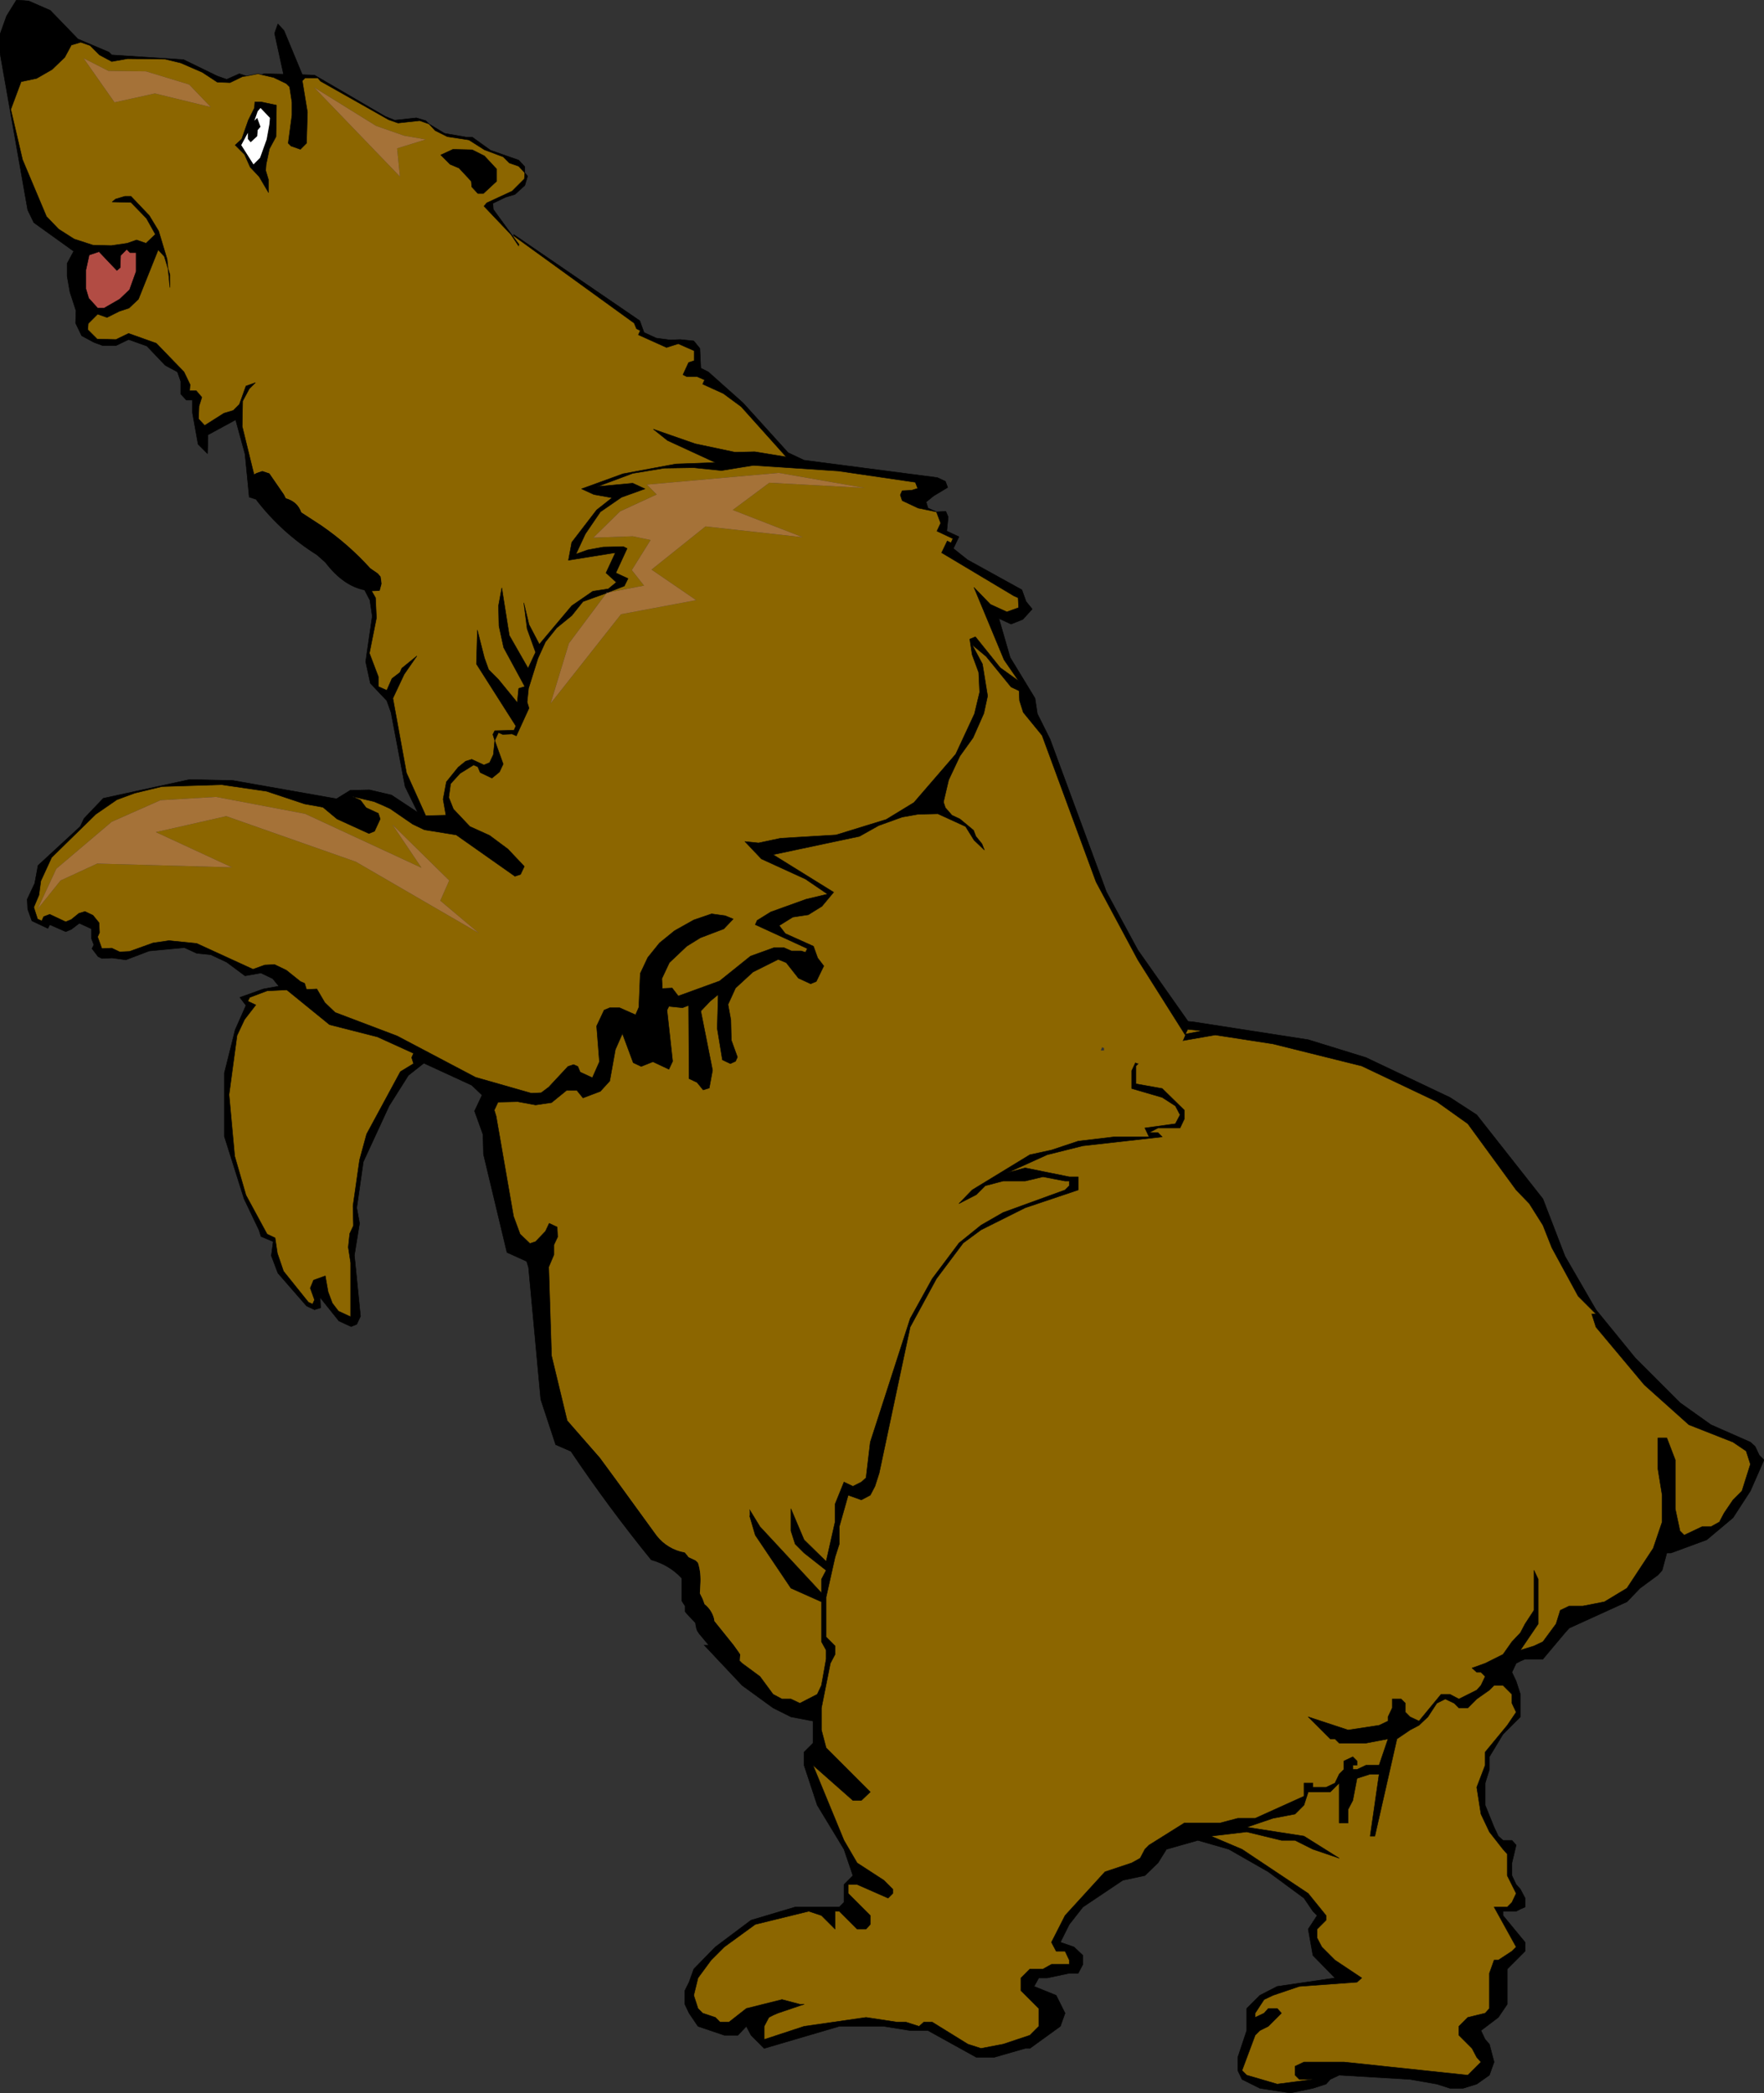 <?xml version="1.0" encoding="UTF-8" standalone="no"?>
<svg xmlns:xlink="http://www.w3.org/1999/xlink" height="222.85px" width="187.9px" xmlns="http://www.w3.org/2000/svg">
  <rect width="100%" height="100%" fill="#333333" stroke="none"/>
  <g transform="matrix(1.0, 0.0, 0.0, 1.0, 74.35, 138.2)">
    <path d="M-19.65 -113.25 L-6.2 -104.05 -5.75 -102.8 -4.45 -102.2 -2.95 -102.0 -1.9 -102.05 -0.45 -101.9 0.2 -101.1 0.3 -99.0 1.1 -98.6 4.8 -95.3 9.6 -90.0 11.3 -89.2 25.5 -87.35 26.35 -86.95 26.6 -86.3 25.1 -85.4 24.3 -84.75 24.5 -84.1 25.4 -83.7 23.45 -84.1 21.75 -84.9 21.55 -85.5 21.75 -85.95 22.75 -86.0 23.4 -86.2 23.15 -86.85 14.95 -88.05 5.9 -88.65 2.5 -88.1 -0.45 -88.4 -3.6 -88.35 -6.95 -87.8 -10.7 -86.4 -6.95 -86.75 -5.65 -86.15 -8.15 -85.25 -10.4 -83.7 -12.0 -81.35 -13.0 -79.2 -11.75 -79.65 -10.1 -79.95 -7.95 -80.0 -7.55 -79.8 -8.75 -77.2 -7.45 -76.6 -7.85 -75.8 -9.65 -75.1 -9.75 -75.1 -9.75 -75.05 -12.25 -74.15 -13.45 -72.65 -15.05 -71.35 -16.25 -69.85 -17.05 -68.1 -18.05 -64.9 -18.2 -63.45 -18.0 -62.8 -19.35 -59.85 -19.8 -60.05 -20.8 -60.0 -21.25 -60.2 -21.65 -59.35 -21.85 -60.0 -21.65 -60.4 -19.6 -60.45 -19.4 -60.9 -23.6 -67.5 -23.5 -71.1 -22.75 -68.15 -22.3 -66.9 -21.25 -65.85 -19.25 -63.4 -19.1 -64.9 -18.45 -65.1 -20.7 -69.25 -21.2 -71.55 -21.25 -73.7 -20.9 -75.6 -20.1 -70.55 -18.1 -67.05 -17.3 -68.75 -18.2 -71.25 -18.55 -74.0 -18.0 -71.7 -16.9 -69.6 -13.45 -73.7 -11.2 -75.25 -9.55 -75.5 -8.7 -76.2 -9.8 -77.2 -8.8 -79.35 -13.8 -78.55 -13.45 -80.45 -10.8 -83.9 -9.15 -85.2 -11.1 -85.55 -12.4 -86.15 -8.0 -87.75 -2.35 -88.8 1.85 -88.95 -3.25 -91.3 -4.75 -92.5 -0.3 -90.95 3.95 -90.05 6.05 -90.1 9.4 -89.55 4.6 -94.9 2.7 -96.3 0.5 -97.3 0.7 -97.75 -0.1 -98.1 -1.2 -98.1 -1.6 -98.3 -1.0 -99.6 -0.4 -99.8 -0.4 -100.85 -2.1 -101.6 -3.35 -101.2 -6.35 -102.55 -6.15 -103.0 -6.55 -103.2 -6.8 -103.8 -19.65 -113.1 -19.65 -113.25 M25.4 -83.7 L26.4 -83.75 26.65 -83.15 26.5 -81.65 27.8 -81.05 27.2 -79.8 28.7 -78.6 34.5 -75.4 34.95 -74.15 35.6 -73.35 34.6 -72.25 33.35 -71.75 32.05 -72.35 33.25 -68.2 35.9 -63.85 36.15 -62.2 37.5 -59.5 43.5 -43.25 46.85 -37.05 52.2 -29.45 52.75 -29.4 65.0 -27.5 71.15 -25.6 80.1 -21.35 82.95 -19.5 90.0 -10.55 92.35 -4.45 95.65 1.25 99.85 6.4 104.6 11.15 107.9 13.5 112.1 15.35 112.6 15.8 113.05 16.75 113.55 17.25 112.1 20.55 110.25 23.4 107.45 25.75 103.65 27.15 103.2 27.15 102.7 29.0 102.25 29.5 100.35 30.9 98.95 32.35 92.8 35.15 92.35 35.65 90.0 38.45 88.1 38.45 Q87.6 38.65 87.15 38.9 L86.7 39.85 87.15 40.8 87.6 42.2 87.6 44.6 85.75 46.45 84.3 48.85 84.3 50.2 83.85 51.65 83.85 54.0 84.8 56.35 85.25 57.3 85.75 57.75 86.7 57.75 87.15 58.25 86.7 60.15 86.7 61.5 87.15 62.45 87.6 62.95 88.1 63.9 88.1 64.85 Q87.6 65.05 87.15 65.3 L85.75 65.3 85.75 65.75 88.1 68.6 88.1 69.55 86.2 71.45 86.2 75.2 85.25 76.6 83.4 78.0 83.85 78.95 84.3 79.45 84.8 81.35 84.3 82.75 82.95 83.7 81.5 84.15 80.1 84.15 78.7 83.7 75.85 83.2 68.3 82.75 67.35 83.2 66.9 83.7 65.5 84.15 63.1 84.65 59.85 84.15 57.95 83.2 57.5 82.25 57.5 80.85 58.45 78.0 58.45 75.65 59.85 74.25 61.7 73.3 67.85 72.4 65.5 70.0 65.0 67.2 65.95 65.75 65.5 65.3 64.55 63.9 60.75 61.1 56.55 58.7 53.25 57.75 49.9 58.7 49.0 60.15 47.6 61.5 45.25 62.0 41.0 64.85 39.55 66.7 38.6 68.6 40.05 69.1 41.0 70.0 41.0 70.95 40.5 71.9 39.55 71.9 37.2 72.4 36.3 72.4 35.8 73.3 38.15 74.25 39.1 76.15 38.6 77.55 35.35 79.9 34.85 79.9 31.55 80.85 29.65 80.85 24.5 78.0 22.6 78.0 19.8 77.55 15.05 77.55 7.05 79.9 5.65 78.5 5.15 77.55 4.25 78.5 2.8 78.5 0.0 77.55 -0.95 76.15 -1.4 75.2 -1.4 73.75 -0.95 72.85 -0.45 71.45 1.85 69.1 5.65 66.25 10.35 64.85 15.05 64.85 15.55 64.35 15.55 62.45 16.5 61.5 15.55 58.7 12.7 54.0 11.3 49.75 11.3 48.35 12.25 47.4 12.25 45.05 9.9 44.6 8.0 43.65 4.7 41.25 0.65 36.95 1.1 36.95 0.1 35.75 -0.1 35.45 -0.2 35.15 -0.3 34.6 -1.15 33.7 -1.4 33.4 -1.4 33.1 -1.4 32.8 -1.6 32.5 -1.75 32.25 -1.75 30.75 -1.75 29.85 Q-3.05 28.45 -5.0 27.9 -9.55 22.3 -13.55 16.35 L-15.15 15.65 -16.75 10.8 -18.05 -3.25 -18.25 -3.9 -20.35 -4.85 -22.85 -15.3 -22.9 -17.4 -23.8 -19.9 -23.0 -21.6 -24.1 -22.65 -29.2 -25.0 -30.85 -23.7 -32.9 -20.45 -35.65 -14.5 -36.35 -9.6 -36.05 -7.95 -36.6 -4.55 -35.95 1.95 -36.35 2.8 -36.95 3.05 -38.25 2.45 -40.25 -0.05 -40.2 1.05 -40.85 1.25 -41.7 0.85 -44.75 -2.65 -45.45 -4.5 -45.25 -6.0 -46.55 -6.55 -46.75 -7.2 -48.35 -10.55 -50.45 -17.2 -50.45 -23.95 -49.3 -28.55 -48.15 -31.15 -48.8 -32.0 -46.3 -32.9 -44.65 -33.2 -45.3 -34.0 -46.55 -34.6 -48.25 -34.3 -50.2 -35.75 -51.9 -36.55 -53.4 -36.7 -54.7 -37.3 -58.45 -36.95 -60.95 -36.0 -62.4 -36.2 -63.5 -36.15 -63.9 -36.35 -64.55 -37.2 -64.35 -37.6 -64.6 -38.25 -64.6 -39.3 -65.9 -39.9 -66.75 -39.25 -67.35 -39.0 -69.05 -39.75 -69.25 -39.35 -70.95 -40.15 -71.4 -41.4 -71.45 -42.45 -70.65 -44.15 -70.3 -46.05 -65.8 -50.2 -65.4 -51.05 -63.35 -53.2 -54.15 -55.2 -49.55 -55.1 -38.5 -53.15 -37.05 -54.05 -35.0 -54.1 -32.65 -53.55 -29.85 -51.7 -31.2 -54.45 -32.7 -62.35 -33.15 -63.6 -34.9 -65.45 -35.4 -67.75 -34.7 -72.6 -34.95 -74.3 -35.5 -75.35 Q-37.8 -75.8 -39.7 -78.3 L-40.6 -79.1 Q-44.35 -81.45 -47.05 -84.95 L-47.05 -85.0 -47.8 -85.25 -48.25 -89.85 -49.25 -93.5 -52.2 -91.9 -52.25 -89.9 -53.25 -90.9 -53.85 -94.25 -53.85 -95.6 -54.5 -95.6 -55.1 -96.25 -55.1 -97.6 -55.45 -98.6 -56.75 -99.3 -58.7 -101.35 -60.65 -102.05 -62.0 -101.4 -63.4 -101.4 -64.35 -101.75 -65.65 -102.45 -66.3 -103.8 -66.25 -105.1 -66.9 -107.1 -67.2 -108.8 -67.2 -110.15 -66.5 -111.45 -70.75 -114.5 -71.4 -115.85 -74.35 -132.55 -74.35 -134.55 -73.65 -136.5 -72.6 -138.2 -71.3 -138.1 -69.0 -137.1 -66.05 -134.05 -62.75 -132.65 -62.45 -132.35 -54.8 -131.85 -51.2 -130.1 -50.2 -129.75 -48.85 -130.35 -48.1 -130.1 -48.5 -130.05 -49.85 -129.4 -51.2 -129.45 -52.8 -130.5 -55.1 -131.5 -56.75 -131.9 -60.75 -131.95 -62.45 -131.65 -63.75 -132.35 -64.75 -133.35 -65.75 -133.7 -66.75 -133.4 -67.45 -132.1 -68.8 -130.8 -70.45 -129.85 -72.1 -129.5 -73.2 -126.55 -71.95 -121.2 -69.4 -115.15 -68.1 -113.8 -66.45 -112.75 -64.45 -112.1 -62.5 -112.05 -60.8 -112.3 -59.8 -112.65 -58.8 -112.3 -57.8 -113.25 -58.75 -114.95 -60.4 -116.65 -62.4 -116.7 -62.05 -117.0 -61.05 -117.3 -60.4 -117.3 -58.45 -115.25 -57.45 -113.6 -56.55 -110.6 -56.45 -109.6 -56.85 -110.9 -57.5 -111.6 -59.6 -106.35 -60.6 -105.4 -61.65 -105.05 -62.95 -104.4 -63.95 -104.75 -64.95 -103.75 -65.0 -103.1 -64.0 -102.1 -62.0 -102.05 -60.65 -102.7 -57.7 -101.65 -54.75 -98.6 -54.1 -97.25 -54.15 -96.6 -53.45 -96.6 -52.85 -95.9 -53.15 -94.95 -53.2 -93.6 -52.55 -92.9 -50.5 -94.2 -49.5 -94.5 -48.85 -95.15 -48.15 -97.1 -47.15 -97.45 -47.8 -96.8 -48.5 -95.5 -48.55 -92.8 -47.3 -87.7 -47.0 -87.85 -46.4 -88.05 -45.65 -87.8 -44.1 -85.55 -43.9 -85.15 Q-42.65 -84.8 -42.25 -83.65 L-40.1 -82.25 Q-37.2 -80.25 -34.9 -77.7 L-34.1 -77.15 -33.8 -76.8 -33.7 -76.05 -33.9 -75.3 -34.75 -75.25 -34.35 -74.55 -34.25 -72.4 -35.0 -68.65 -34.05 -66.15 -34.05 -65.1 -33.15 -64.7 -32.6 -65.95 -31.75 -66.6 -31.55 -67.05 -29.95 -68.35 -31.3 -66.4 -32.5 -63.85 -31.05 -55.9 -29.0 -51.35 -26.85 -51.4 -27.15 -53.1 -26.8 -54.95 -25.55 -56.5 -24.75 -57.15 -24.1 -57.35 -22.8 -56.75 -22.2 -57.0 -21.8 -57.85 -21.65 -59.35 -20.75 -56.85 -21.15 -56.0 -21.95 -55.35 -23.2 -55.95 -23.45 -56.55 -23.9 -56.75 -25.35 -55.85 -26.35 -54.75 -26.55 -53.3 -26.05 -52.05 -24.3 -50.2 -22.2 -49.25 -20.25 -47.8 -18.5 -45.95 -18.9 -45.1 -19.5 -44.9 -25.75 -49.3 -29.15 -49.85 -30.4 -50.45 -32.8 -52.1 Q-33.65 -52.5 -34.5 -52.85 L-36.85 -53.4 -35.95 -53.0 -35.35 -52.2 -34.05 -51.6 -33.85 -51.0 -34.45 -49.7 -35.05 -49.45 -38.45 -51.0 -39.95 -52.25 -41.9 -52.6 -45.95 -53.95 -50.75 -54.65 -57.1 -54.45 -60.0 -53.75 -61.9 -53.05 -64.15 -51.5 -68.85 -46.9 -70.0 -44.4 -70.2 -42.9 -70.75 -41.6 -70.35 -40.35 -69.9 -40.15 -69.7 -40.6 -69.05 -40.85 -67.35 -40.05 -66.75 -40.3 -65.95 -40.95 -65.3 -41.15 -64.45 -40.75 -63.8 -39.95 -63.75 -38.9 -63.95 -38.45 -63.5 -37.2 -62.45 -37.25 -61.6 -36.85 -60.55 -36.9 -58.05 -37.8 -56.35 -38.05 -53.4 -37.75 -47.4 -35.0 -46.15 -35.45 -45.1 -35.5 -43.85 -34.9 -42.35 -33.7 -41.9 -33.5 -41.7 -32.85 -40.6 -32.9 -39.75 -31.45 -38.65 -30.4 -32.05 -27.9 -23.7 -23.5 -17.75 -21.8 -16.7 -21.85 -15.9 -22.45 -13.85 -24.65 -13.25 -24.85 -12.8 -24.65 -12.55 -24.05 -11.25 -23.45 -10.5 -25.15 -10.8 -28.95 -10.0 -30.65 -9.4 -30.9 -8.35 -30.9 -6.65 -30.15 -6.3 -30.95 -6.15 -34.55 -5.35 -36.25 -4.1 -37.8 -2.5 -39.1 -0.45 -40.25 1.45 -40.9 2.9 -40.7 3.75 -40.35 2.75 -39.3 0.25 -38.35 -1.2 -37.45 -3.05 -35.7 -3.85 -34.0 -3.8 -32.95 -2.75 -33.0 -2.1 -32.15 2.3 -33.75 5.6 -36.4 8.1 -37.3 9.15 -37.3 9.95 -36.95 11.0 -36.95 11.45 -36.8 11.65 -37.2 6.1 -39.75 6.3 -40.2 7.75 -41.1 11.5 -42.45 13.8 -43.0 11.45 -44.6 6.75 -46.75 5.0 -48.6 6.45 -48.45 8.8 -48.95 14.7 -49.3 20.05 -50.95 23.0 -52.75 27.45 -57.9 29.45 -62.2 30.0 -64.5 29.9 -66.6 29.2 -68.5 28.95 -70.15 29.55 -70.4 32.2 -67.1 34.15 -65.7 32.6 -67.95 29.4 -75.65 31.15 -73.85 32.9 -73.05 34.15 -73.5 34.1 -74.55 33.65 -74.75 25.95 -79.35 26.55 -80.6 26.95 -80.4 27.15 -80.85 25.45 -81.65 25.85 -82.5 25.4 -83.7 M-46.5 -130.25 L-46.2 -130.35 -44.15 -130.3 -45.1 -134.65 -44.75 -135.65 -44.1 -134.95 -42.15 -130.25 -40.85 -130.2 -33.3 -125.8 -32.3 -125.4 -30.0 -125.65 -29.0 -125.35 -28.65 -125.0 -27.0 -124.0 -24.7 -123.6 -24.05 -123.6 -22.1 -122.2 -19.1 -121.15 -18.45 -120.45 -18.45 -119.8 -18.15 -119.45 -18.45 -118.45 -19.5 -117.5 -20.5 -117.2 -21.85 -116.55 -21.8 -115.9 -19.65 -112.95 -19.05 -112.15 -19.1 -112.0 -19.9 -113.2 -22.8 -116.25 -22.5 -116.6 -19.8 -117.85 -18.5 -119.15 -18.45 -119.8 -19.1 -120.5 -20.1 -120.85 -20.75 -121.5 -22.75 -122.25 -24.4 -123.3 -26.7 -123.65 -28.0 -124.3 -28.65 -125.0 -29.65 -125.35 -31.95 -125.1 -32.95 -125.45 -40.2 -129.55 -40.5 -129.9 -41.85 -129.9 -42.15 -129.6 -41.6 -126.25 -41.7 -122.95 -42.35 -122.3 -43.35 -122.65 -43.65 -122.95 -43.25 -125.95 -43.25 -127.3 -43.5 -128.95 -43.85 -129.3 -45.2 -129.95 -46.5 -130.25 M51.9 -28.0 L46.85 -36.0 42.4 -44.3 36.65 -59.9 34.65 -62.35 34.25 -63.6 34.2 -64.65 33.35 -65.05 30.7 -68.3 29.2 -69.55 30.3 -67.5 30.85 -64.1 30.45 -62.25 29.3 -59.65 27.9 -57.7 26.7 -55.15 26.15 -52.8 26.35 -52.2 27.05 -51.4 27.9 -51.0 29.35 -49.8 29.6 -49.15 30.25 -48.35 30.5 -47.7 29.4 -48.75 28.5 -50.2 25.55 -51.55 23.45 -51.5 21.75 -51.2 19.25 -50.3 17.2 -49.15 8.0 -47.2 14.45 -43.2 13.2 -41.7 11.75 -40.8 10.1 -40.55 8.65 -39.65 9.3 -38.8 12.3 -37.45 12.75 -36.2 13.4 -35.35 12.6 -33.7 12.0 -33.45 10.7 -34.05 9.4 -35.7 8.55 -36.05 5.85 -34.7 4.0 -33.0 3.2 -31.25 3.5 -29.6 3.55 -27.45 4.2 -25.65 4.0 -25.2 3.45 -24.95 2.6 -25.35 2.05 -28.7 2.15 -32.3 1.3 -31.6 0.3 -30.55 1.55 -24.25 1.2 -22.35 0.55 -22.15 -0.1 -22.95 -0.95 -23.35 -1.0 -31.15 -1.65 -30.9 -3.1 -31.05 -3.3 -30.65 -2.7 -25.2 -3.1 -24.35 -4.8 -25.15 -6.05 -24.65 -6.9 -25.05 -8.05 -28.15 -8.8 -26.45 -9.4 -23.1 -10.4 -22.0 -12.25 -21.3 -12.9 -22.1 -14.0 -22.1 -15.6 -20.8 -17.3 -20.55 -19.2 -20.9 -21.3 -20.85 -21.7 -20.0 -21.5 -19.35 -19.65 -8.7 -18.95 -6.8 -17.9 -5.8 -17.3 -6.0 -16.25 -7.1 -15.85 -7.95 -15.0 -7.55 -14.95 -6.5 -15.35 -5.65 -15.35 -4.6 -15.9 -3.3 -15.6 6.15 -13.95 13.0 -10.45 17.0 -8.65 19.45 -4.4 25.3 Q-3.25 26.75 -1.4 27.1 L-1.15 27.4 -1.0 27.6 -0.25 27.95 0.0 28.2 Q0.35 29.3 0.25 30.55 L0.2 31.45 0.5 32.05 0.7 32.6 Q1.45 33.2 1.7 34.1 L1.75 34.4 3.8 36.95 4.3 37.65 4.5 37.95 4.45 38.65 4.7 38.9 6.6 40.3 8.0 42.2 8.95 42.7 9.9 42.7 10.85 43.15 12.7 42.2 13.15 41.25 13.65 38.45 13.65 37.5 13.15 36.6 13.15 32.35 9.9 30.9 6.1 25.25 5.5 23.2 5.5 22.55 6.6 24.35 13.15 31.4 13.15 29.95 13.65 29.0 11.3 27.15 10.35 26.2 9.9 24.8 9.9 22.45 11.3 25.75 13.65 28.05 14.6 23.85 14.6 21.95 15.55 19.6 16.5 20.05 17.4 19.6 17.9 19.15 18.35 15.35 22.6 2.2 24.95 -2.05 27.8 -5.85 30.15 -7.75 32.5 -9.1 39.1 -11.5 39.55 -11.95 39.55 -12.45 39.1 -12.45 36.75 -12.9 34.85 -12.45 32.5 -12.45 30.6 -11.95 29.65 -11.0 27.8 -10.05 29.2 -11.5 35.35 -15.25 37.65 -15.75 40.5 -16.7 44.3 -17.15 48.05 -17.15 47.6 -18.1 50.85 -18.55 51.35 -19.5 50.85 -20.45 49.45 -21.35 46.2 -22.3 46.2 -24.2 46.6 -25.05 46.9 -24.95 46.65 -24.7 46.65 -22.8 49.45 -22.3 51.8 -20.0 51.8 -19.05 51.35 -18.1 49.0 -18.1 48.05 -17.6 49.0 -17.6 49.45 -17.15 41.0 -16.2 37.2 -15.25 33.0 -13.35 34.85 -13.85 39.55 -12.9 40.5 -12.9 40.5 -11.5 34.85 -9.6 30.15 -7.25 28.25 -5.85 25.4 -2.05 22.6 3.1 19.3 18.65 18.85 20.05 18.35 21.0 17.4 21.5 16.0 21.0 15.05 24.35 15.05 26.2 14.6 27.6 13.65 31.85 13.65 36.1 14.6 37.05 14.6 37.95 14.1 38.9 13.15 43.65 13.15 46.0 13.65 47.9 18.35 52.6 17.4 53.5 16.5 53.5 12.25 49.75 15.55 57.75 16.95 60.15 19.8 62.0 20.75 62.95 20.75 63.4 20.25 63.9 16.95 62.45 16.0 62.45 16.0 63.4 18.35 65.75 18.35 66.7 17.9 67.2 16.95 67.2 15.05 65.3 14.6 65.3 14.6 67.2 13.15 65.75 11.8 65.3 6.1 66.7 2.8 69.1 1.4 70.5 0.0 72.4 -0.45 74.25 0.0 75.65 0.5 76.15 1.85 76.6 2.35 77.1 3.3 77.1 5.15 75.65 8.95 74.7 10.85 75.2 11.3 75.2 8.5 76.15 Q8.0 76.35 7.55 76.6 L7.05 77.55 7.05 78.95 11.3 77.55 17.9 76.6 21.2 77.1 22.15 77.1 23.55 77.55 24.05 77.1 24.95 77.1 28.75 79.45 30.15 79.9 32.5 79.45 35.35 78.5 36.3 77.55 36.3 75.65 34.4 73.75 34.4 72.4 35.35 71.45 36.75 71.45 37.65 70.95 39.55 70.95 39.55 70.5 39.1 69.55 38.15 69.55 37.65 68.6 39.1 65.75 43.35 61.1 46.2 60.15 47.1 59.65 47.6 58.7 48.05 58.25 51.8 55.9 55.6 55.9 57.5 55.4 59.35 55.4 64.55 53.05 64.55 51.65 65.5 51.65 65.5 52.1 66.9 52.1 67.85 51.65 68.3 50.7 68.8 50.2 68.8 49.3 69.75 48.85 70.2 49.3 70.2 49.75 69.75 49.75 69.75 50.2 70.2 50.2 71.15 49.75 72.55 49.75 73.5 46.95 71.15 47.4 68.3 47.4 67.85 46.95 67.35 46.95 65.0 44.6 69.25 46.0 72.55 45.5 73.5 45.05 73.5 44.6 73.95 43.65 73.95 42.7 74.9 42.7 75.35 43.15 75.35 44.1 75.85 44.6 76.8 45.05 79.15 42.2 80.1 42.2 81.05 42.7 82.95 41.75 83.4 41.25 83.85 40.3 83.4 39.85 82.95 39.85 82.45 39.4 83.85 38.9 85.75 37.95 86.7 36.6 87.6 35.65 88.1 34.7 89.05 33.25 89.05 29.0 89.5 29.95 89.5 34.7 87.6 37.5 89.05 37.05 90.0 36.6 91.4 34.7 91.85 33.25 92.8 32.8 94.25 32.8 96.55 32.35 98.95 30.9 101.75 26.65 102.7 23.85 102.7 21.0 102.25 18.2 102.25 14.9 103.2 14.9 104.1 17.25 104.1 22.45 104.6 24.8 105.05 25.25 106.95 24.35 107.9 24.35 108.8 23.85 109.3 22.9 110.25 21.5 111.2 20.55 112.1 17.7 111.65 16.3 110.25 15.35 105.55 13.5 100.8 9.25 95.65 3.1 95.2 1.7 95.65 1.7 93.75 -0.2 90.95 -5.35 90.0 -7.75 88.55 -10.05 87.15 -11.5 82.0 -18.55 78.7 -20.9 70.7 -24.7 61.25 -27.05 55.1 -28.0 51.65 -27.4 51.9 -28.0 M51.95 -28.1 L53.7 -28.45 52.2 -28.6 51.95 -28.1 M86.7 43.15 L86.7 42.2 85.75 41.25 84.8 41.25 84.3 41.75 82.95 42.7 82.0 43.65 81.05 43.65 80.55 43.15 79.6 42.7 78.7 43.15 77.75 44.6 76.8 45.5 75.85 46.0 74.45 46.95 72.1 57.3 71.6 57.3 72.55 50.7 71.6 50.7 70.2 51.15 69.75 53.5 69.25 54.45 69.25 55.9 68.3 55.9 68.3 51.65 67.35 52.6 65.0 52.6 64.55 54.0 63.6 54.95 61.25 55.4 58.45 56.35 64.55 57.3 68.3 59.65 65.5 58.7 63.6 57.75 62.15 57.75 58.45 56.85 54.65 57.3 57.95 58.7 65.0 63.4 66.9 65.75 66.9 66.25 65.95 67.2 65.95 68.15 66.45 69.1 67.85 70.5 70.7 72.4 70.2 72.85 64.05 73.3 61.25 74.25 60.3 74.7 59.35 76.15 59.35 76.6 60.3 76.15 60.75 75.65 61.7 75.65 62.15 76.15 60.75 77.55 59.85 78.0 59.35 78.5 57.95 82.25 58.45 82.75 61.7 83.7 65.5 83.2 64.05 83.2 63.6 82.75 63.6 81.8 64.55 81.35 68.8 81.35 82.0 82.75 83.4 81.35 82.95 80.85 82.45 79.9 81.05 78.5 81.05 77.55 82.0 76.6 83.85 76.15 84.3 75.65 84.3 71.9 84.8 70.5 85.25 70.5 86.7 69.55 87.15 69.1 84.8 64.85 86.2 64.85 86.7 64.35 87.15 63.4 86.2 61.5 86.2 59.2 85.75 58.7 84.3 56.85 83.4 54.95 82.95 52.1 83.85 49.75 83.85 48.35 86.2 45.5 87.15 44.1 86.7 43.15 M-47.2 -127.35 L-46.55 -127.35 -44.9 -127.0 -44.95 -123.65 -45.65 -122.35 -46.0 -120.7 -46.05 -120.05 -45.75 -119.05 -45.75 -117.7 -46.75 -119.4 -47.7 -120.4 -48.3 -121.75 -49.3 -122.75 -48.6 -123.4 -47.9 -125.4 -47.25 -126.7 -47.2 -127.35 M-46.6 -124.7 L-46.9 -124.35 -46.95 -123.7 -47.65 -123.05 -47.95 -123.4 -47.95 -124.05 -48.65 -122.75 -47.35 -120.7 -46.65 -121.4 -45.95 -123.35 -45.65 -125.0 -45.6 -125.65 -46.6 -126.7 -46.9 -126.35 -47.25 -125.35 -46.95 -125.65 -46.6 -124.7 M-61.55 -109.7 L-61.9 -109.4 -63.8 -111.4 -64.85 -111.05 -65.2 -109.45 -65.2 -107.45 -64.9 -106.45 -63.95 -105.4 -63.25 -105.4 -61.6 -106.35 -60.55 -107.35 -59.85 -109.3 -59.85 -111.3 -60.5 -111.3 -60.85 -111.65 -61.5 -111.0 -61.55 -109.7 M-23.45 -117.6 L-24.1 -118.3 -24.15 -118.9 -25.45 -120.3 -26.4 -120.7 -27.4 -121.7 -26.1 -122.3 -24.05 -122.25 -22.75 -121.6 -21.45 -120.2 -21.45 -118.9 -22.85 -117.6 -23.45 -117.6 M-56.45 -109.6 L-56.25 -108.95 -56.25 -107.6 -56.45 -109.6 M-45.9 -32.7 L-47.75 -32.0 -47.95 -31.6 -47.1 -31.2 -48.3 -29.65 -49.1 -27.95 -49.95 -21.65 -49.35 -15.1 -48.15 -10.95 -45.9 -6.8 -45.05 -6.4 -44.8 -4.75 -44.15 -2.85 -41.5 0.45 -41.05 0.65 -40.85 0.2 -41.3 -1.05 -40.95 -1.9 -39.7 -2.35 -39.4 -0.65 -38.95 0.55 -38.3 1.4 -37.0 2.0 -37.0 -3.75 -37.25 -5.4 -37.1 -6.85 -36.7 -7.7 -36.75 -9.8 -36.05 -14.7 -35.3 -17.45 -31.7 -24.1 -30.3 -24.95 -30.5 -25.6 -30.3 -26.05 -34.15 -27.8 -39.25 -29.1 -43.8 -32.8 -45.9 -32.7" fill="#000000" fill-rule="evenodd" stroke="none"/>
    <path d="M-19.65 -113.1 L-6.8 -103.8 -6.55 -103.2 -6.15 -103.0 -6.35 -102.55 -3.35 -101.2 -2.1 -101.6 -0.4 -100.85 -0.4 -99.8 -1.0 -99.6 -1.6 -98.3 -1.2 -98.1 -0.1 -98.1 0.7 -97.75 0.5 -97.3 2.7 -96.3 4.6 -94.9 9.4 -89.55 6.05 -90.1 3.95 -90.05 -0.3 -90.95 -4.75 -92.5 -3.25 -91.3 1.85 -88.95 -2.35 -88.8 -8.0 -87.75 -12.4 -86.15 -11.1 -85.55 -9.15 -85.2 -10.8 -83.9 -13.45 -80.45 -13.8 -78.55 -8.8 -79.35 -9.8 -77.2 -8.7 -76.2 -9.55 -75.5 -11.2 -75.25 -13.45 -73.7 -16.9 -69.6 -18.0 -71.7 -18.55 -74.0 -18.2 -71.25 -17.3 -68.75 -18.1 -67.05 -20.1 -70.55 -20.9 -75.6 -21.25 -73.7 -21.2 -71.55 -20.7 -69.25 -18.45 -65.1 -19.1 -64.9 -19.25 -63.4 -21.25 -65.85 -22.3 -66.9 -22.75 -68.15 -23.5 -71.1 -23.6 -67.5 -19.4 -60.9 -19.6 -60.45 -21.65 -60.4 -21.85 -60.0 -21.65 -59.35 -21.25 -60.2 -20.8 -60.0 -19.8 -60.05 -19.35 -59.85 -18.0 -62.8 -18.2 -63.45 -18.05 -64.9 -17.05 -68.1 -16.25 -69.85 -15.05 -71.35 -13.45 -72.65 -12.25 -74.15 -9.75 -75.05 -13.75 -69.7 -15.7 -63.3 -8.2 -72.8 -0.2 -74.3 -4.95 -77.55 0.8 -82.15 11.15 -81.0 3.7 -83.9 7.6 -86.8 17.75 -86.25 8.6 -87.85 -5.45 -86.6 -4.4 -85.55 -8.3 -83.75 -11.15 -80.95 -6.95 -81.1 -5.05 -80.7 -7.05 -77.5 -5.75 -75.85 -9.65 -75.1 -7.85 -75.8 -7.45 -76.6 -8.75 -77.2 -7.55 -79.8 -7.95 -80.0 -10.1 -79.95 -11.75 -79.65 -13.0 -79.2 -12.0 -81.35 -10.4 -83.7 -8.15 -85.25 -5.65 -86.15 -6.95 -86.75 -10.7 -86.4 -6.95 -87.8 -3.6 -88.35 -0.45 -88.4 2.5 -88.1 5.9 -88.65 14.95 -88.05 23.15 -86.85 23.4 -86.2 22.75 -86.0 21.75 -85.95 21.55 -85.5 21.75 -84.9 23.45 -84.1 25.4 -83.7 25.85 -82.5 25.45 -81.65 27.15 -80.85 26.95 -80.4 26.55 -80.6 25.95 -79.35 33.65 -74.75 34.1 -74.55 34.15 -73.5 32.9 -73.05 31.15 -73.85 29.4 -75.65 32.6 -67.95 34.15 -65.7 32.2 -67.1 29.55 -70.4 28.95 -70.15 29.2 -68.5 29.9 -66.6 30.0 -64.5 29.45 -62.2 27.45 -57.9 23.0 -52.75 20.05 -50.95 14.7 -49.3 8.8 -48.95 6.45 -48.45 5.0 -48.6 6.75 -46.75 11.45 -44.6 13.8 -43.0 11.5 -42.45 7.75 -41.1 6.3 -40.2 6.1 -39.75 11.65 -37.2 11.45 -36.8 11.0 -36.95 9.95 -36.95 9.15 -37.3 8.1 -37.3 5.6 -36.4 2.3 -33.75 -2.1 -32.15 -2.75 -33.0 -3.8 -32.95 -3.85 -34.0 -3.05 -35.7 -1.2 -37.45 0.25 -38.35 2.75 -39.3 3.75 -40.35 2.9 -40.7 1.45 -40.9 -0.45 -40.25 -2.5 -39.1 -4.1 -37.8 -5.35 -36.25 -6.15 -34.55 -6.3 -30.95 -6.65 -30.15 -8.35 -30.9 -9.4 -30.9 -10.0 -30.65 -10.8 -28.95 -10.5 -25.15 -11.25 -23.45 -12.55 -24.05 -12.8 -24.65 -13.25 -24.85 -13.85 -24.65 -15.9 -22.45 -16.7 -21.85 -17.75 -21.8 -23.7 -23.5 -32.05 -27.9 -38.65 -30.4 -39.75 -31.45 -40.6 -32.9 -41.7 -32.85 -41.9 -33.5 -42.35 -33.7 -43.85 -34.9 -45.1 -35.5 -46.15 -35.45 -47.4 -35.0 -53.4 -37.75 -56.35 -38.05 -58.05 -37.8 -60.55 -36.9 -61.6 -36.85 -62.45 -37.25 -63.5 -37.2 -63.95 -38.45 -63.75 -38.9 -63.8 -39.95 -64.45 -40.75 -65.3 -41.15 -65.95 -40.95 -66.75 -40.3 -67.35 -40.05 -69.05 -40.85 -69.7 -40.6 -69.9 -40.15 -70.35 -40.35 -70.75 -41.6 -70.2 -42.9 -70.0 -44.4 -68.85 -46.9 -64.15 -51.5 -61.9 -53.05 -60.0 -53.75 -57.1 -54.45 -50.75 -54.65 -45.95 -53.95 -41.9 -52.6 -39.95 -52.25 -38.45 -51.0 -35.05 -49.45 -34.45 -49.7 -33.85 -51.0 -34.05 -51.6 -35.35 -52.2 -35.95 -53.0 -36.85 -53.4 -34.5 -52.85 Q-33.65 -52.5 -32.8 -52.1 L-30.4 -50.45 -29.15 -49.85 -25.75 -49.3 -19.5 -44.9 -18.9 -45.1 -18.5 -45.95 -20.25 -47.8 -22.2 -49.25 -24.3 -50.2 -26.05 -52.05 -26.55 -53.3 -26.35 -54.75 -25.35 -55.85 -23.9 -56.75 -23.45 -56.55 -23.2 -55.95 -21.95 -55.35 -21.15 -56.0 -20.75 -56.85 -21.65 -59.35 -21.8 -57.85 -22.2 -57.0 -22.8 -56.75 -24.1 -57.35 -24.75 -57.15 -25.55 -56.5 -26.8 -54.95 -27.15 -53.1 -26.85 -51.4 -29.0 -51.35 -31.05 -55.9 -32.5 -63.85 -31.3 -66.4 -29.95 -68.35 -31.55 -67.05 -31.75 -66.6 -32.6 -65.95 -33.15 -64.7 -34.05 -65.1 -34.05 -66.15 -35.0 -68.65 -34.25 -72.4 -34.35 -74.55 -34.75 -75.25 -33.9 -75.3 -33.7 -76.05 -33.8 -76.8 -34.1 -77.15 -34.9 -77.7 Q-37.2 -80.25 -40.1 -82.25 L-42.25 -83.65 Q-42.65 -84.8 -43.9 -85.15 L-44.1 -85.55 -45.65 -87.8 -46.4 -88.05 -47.0 -87.85 -47.3 -87.7 -48.55 -92.8 -48.5 -95.5 -47.8 -96.8 -47.15 -97.45 -48.15 -97.1 -48.85 -95.15 -49.5 -94.5 -50.5 -94.2 -52.55 -92.9 -53.2 -93.6 -53.15 -94.95 -52.85 -95.9 -53.45 -96.6 -54.15 -96.6 -54.1 -97.25 -54.75 -98.6 -57.7 -101.65 -60.65 -102.7 -62.0 -102.05 -64.0 -102.1 -65.0 -103.1 -64.95 -103.75 -63.95 -104.75 -62.95 -104.4 -61.65 -105.05 -60.6 -105.4 -59.6 -106.35 -57.5 -111.6 -56.85 -110.9 -56.45 -109.6 -56.55 -110.6 -57.45 -113.6 -58.45 -115.25 -60.4 -117.3 -61.05 -117.3 -62.05 -117.0 -62.4 -116.7 -60.4 -116.65 -58.75 -114.95 -57.8 -113.25 -58.8 -112.3 -59.8 -112.65 -60.8 -112.3 -62.5 -112.05 -64.45 -112.1 -66.45 -112.75 -68.1 -113.8 -69.4 -115.15 -71.95 -121.2 -73.2 -126.55 -72.1 -129.5 -70.45 -129.85 -68.8 -130.8 -67.45 -132.1 -66.75 -133.4 -65.75 -133.7 -64.75 -133.35 -63.75 -132.35 -62.45 -131.65 -60.75 -131.95 -56.75 -131.9 -55.1 -131.5 -52.8 -130.5 -51.2 -129.45 -49.85 -129.4 -48.5 -130.05 -48.1 -130.1 -46.85 -130.35 -46.5 -130.25 -45.2 -129.95 -43.85 -129.3 -43.5 -128.95 -43.25 -127.3 -43.25 -125.95 -43.65 -122.95 -43.35 -122.65 -42.35 -122.3 -41.7 -122.95 -41.6 -126.25 -42.15 -129.6 -41.85 -129.9 -40.5 -129.9 -40.2 -129.55 -32.95 -125.45 -31.95 -125.1 -29.65 -125.35 -28.65 -125.0 -28.0 -124.3 -26.7 -123.65 -24.4 -123.3 -22.75 -122.25 -20.75 -121.5 -20.1 -120.85 -19.1 -120.5 -18.45 -119.8 -18.5 -119.15 -19.8 -117.85 -22.5 -116.6 -22.8 -116.25 -19.9 -113.2 -19.1 -112.0 -19.05 -112.15 -19.65 -112.95 -19.65 -113.1 M-13.95 13.0 L-15.6 6.15 -15.9 -3.3 -15.35 -4.6 -15.35 -5.65 -14.95 -6.5 -15.0 -7.55 -15.85 -7.95 -16.25 -7.1 -17.3 -6.0 -17.9 -5.8 -18.95 -6.8 -19.65 -8.7 -21.5 -19.35 -21.7 -20.0 -21.3 -20.85 -19.2 -20.9 -17.3 -20.55 -15.6 -20.8 -14.0 -22.1 -12.9 -22.1 -12.25 -21.3 -10.4 -22.0 -9.4 -23.1 -8.8 -26.45 -8.05 -28.15 -6.9 -25.05 -6.05 -24.65 -4.8 -25.15 -3.1 -24.35 -2.7 -25.2 -3.3 -30.65 -3.1 -31.05 -1.65 -30.9 -1.0 -31.15 -0.95 -23.35 -0.1 -22.95 0.55 -22.15 1.2 -22.35 1.55 -24.25 0.3 -30.55 1.3 -31.6 2.15 -32.3 2.05 -28.7 2.6 -25.35 3.45 -24.95 4.0 -25.2 4.2 -25.65 3.55 -27.45 3.5 -29.6 3.2 -31.25 4.0 -33.0 5.85 -34.7 8.55 -36.05 9.4 -35.7 10.7 -34.05 12.0 -33.45 12.6 -33.7 13.4 -35.35 12.75 -36.2 12.3 -37.45 9.3 -38.8 8.65 -39.65 10.1 -40.55 11.75 -40.8 13.2 -41.7 14.45 -43.2 8.0 -47.2 17.2 -49.15 19.25 -50.3 21.75 -51.2 23.45 -51.5 25.55 -51.55 28.5 -50.2 29.4 -48.75 30.5 -47.7 30.25 -48.35 29.6 -49.15 29.35 -49.8 27.9 -51.0 27.05 -51.4 26.35 -52.2 26.15 -52.8 26.7 -55.15 27.9 -57.7 29.3 -59.65 30.45 -62.25 30.85 -64.1 30.3 -67.5 29.2 -69.55 30.7 -68.3 33.35 -65.05 34.2 -64.65 34.25 -63.6 34.65 -62.35 36.65 -59.9 42.4 -44.3 46.85 -36.0 51.9 -28.0 51.65 -27.4 55.1 -28.0 61.25 -27.05 70.7 -24.7 78.7 -20.9 82.0 -18.55 87.15 -11.5 88.55 -10.05 90.0 -7.75 90.95 -5.35 93.75 -0.2 95.65 1.7 95.2 1.7 95.65 3.1 100.8 9.25 105.55 13.5 110.25 15.35 111.65 16.3 112.1 17.7 111.2 20.55 110.25 21.5 109.3 22.9 108.8 23.85 107.9 24.35 106.95 24.35 105.05 25.25 104.6 24.8 104.1 22.45 104.1 17.25 103.2 14.9 102.25 14.9 102.25 18.2 102.7 21.0 102.7 23.85 101.75 26.65 98.95 30.9 96.55 32.35 94.25 32.8 92.8 32.8 91.85 33.25 91.4 34.7 90.0 36.6 89.05 37.05 87.6 37.5 89.5 34.7 89.5 29.95 89.05 29.0 89.05 33.25 88.1 34.7 87.6 35.65 86.7 36.6 85.75 37.95 83.85 38.9 82.45 39.4 82.95 39.85 83.4 39.85 83.85 40.3 83.4 41.25 82.95 41.75 81.05 42.7 80.1 42.2 79.15 42.2 76.8 45.05 75.85 44.6 75.35 44.1 75.35 43.15 74.9 42.7 73.95 42.7 73.95 43.65 73.5 44.6 73.5 45.05 72.55 45.5 69.25 46.0 65.0 44.6 67.35 46.95 67.85 46.95 68.3 47.4 71.15 47.4 73.5 46.95 72.55 49.75 71.15 49.75 70.2 50.2 69.75 50.2 69.75 49.75 70.2 49.75 70.2 49.3 69.75 48.85 68.8 49.3 68.8 50.2 68.3 50.7 67.85 51.65 66.9 52.1 65.5 52.1 65.5 51.65 64.55 51.65 64.55 53.05 59.35 55.4 57.5 55.4 55.6 55.9 51.8 55.9 48.05 58.25 47.6 58.7 47.1 59.65 46.2 60.15 43.35 61.1 39.1 65.75 37.65 68.6 38.15 69.55 39.1 69.55 39.55 70.5 39.55 70.95 37.65 70.95 36.75 71.45 35.35 71.45 34.4 72.4 34.4 73.75 36.3 75.65 36.3 77.55 35.35 78.5 32.5 79.45 30.15 79.9 28.75 79.45 24.95 77.1 24.05 77.1 23.55 77.55 22.15 77.1 21.2 77.1 17.9 76.6 11.3 77.55 7.05 78.95 7.05 77.55 7.55 76.6 Q8.0 76.35 8.5 76.15 L11.3 75.2 10.85 75.2 8.95 74.7 5.15 75.65 3.3 77.1 2.35 77.1 1.85 76.6 0.5 76.15 0.0 75.65 -0.45 74.25 0.0 72.4 1.4 70.5 2.8 69.1 6.1 66.7 11.8 65.3 13.15 65.75 14.6 67.2 14.6 65.3 15.05 65.3 16.95 67.2 17.9 67.2 18.35 66.7 18.35 65.75 16.0 63.4 16.0 62.45 16.95 62.45 20.25 63.9 20.75 63.4 20.75 62.95 19.8 62.0 16.95 60.15 15.55 57.75 12.25 49.75 16.5 53.5 17.4 53.5 18.35 52.6 13.65 47.9 13.15 46.0 13.15 43.65 14.1 38.9 14.6 37.95 14.6 37.05 13.65 36.1 13.65 31.85 14.6 27.6 15.05 26.2 15.05 24.35 16.0 21.0 17.4 21.5 18.35 21.0 18.85 20.05 19.3 18.65 22.6 3.1 25.4 -2.05 28.25 -5.85 30.15 -7.25 34.85 -9.6 40.5 -11.5 40.5 -12.9 39.55 -12.9 34.85 -13.85 33.0 -13.35 37.2 -15.25 41.0 -16.2 49.45 -17.15 49.0 -17.6 48.05 -17.6 49.0 -18.1 51.35 -18.1 51.8 -19.05 51.8 -20.0 49.45 -22.3 46.65 -22.8 46.65 -24.7 46.9 -24.95 46.6 -25.05 46.2 -24.2 46.2 -22.3 49.45 -21.35 50.85 -20.45 51.35 -19.5 50.85 -18.55 47.6 -18.1 48.05 -17.15 44.3 -17.15 40.5 -16.7 37.65 -15.75 35.35 -15.25 29.2 -11.5 27.8 -10.05 29.65 -11.0 30.6 -11.95 32.5 -12.45 34.85 -12.45 36.75 -12.9 39.1 -12.45 39.55 -12.45 39.55 -11.95 39.1 -11.5 32.5 -9.1 30.15 -7.75 27.8 -5.85 24.95 -2.05 22.6 2.2 18.35 15.35 17.9 19.15 17.4 19.6 16.5 20.05 15.55 19.6 14.6 21.95 14.6 23.85 13.65 28.05 11.3 25.75 9.9 22.45 9.9 24.8 10.35 26.2 11.3 27.15 13.65 29.0 13.15 29.95 13.15 31.4 6.6 24.35 5.5 22.55 5.5 23.2 6.1 25.25 9.9 30.9 13.15 32.35 13.15 36.6 13.65 37.5 13.65 38.45 13.15 41.25 12.7 42.2 10.85 43.15 9.9 42.7 8.95 42.7 8.0 42.2 6.6 40.3 4.7 38.9 4.45 38.65 4.5 37.95 4.3 37.65 3.8 36.95 1.75 34.4 1.7 34.1 Q1.45 33.2 0.7 32.6 L0.5 32.05 0.2 31.45 0.25 30.55 Q0.35 29.3 0.0 28.2 L-0.25 27.95 -1.0 27.6 -1.15 27.4 -1.4 27.1 Q-3.25 26.75 -4.4 25.3 L-8.65 19.45 -10.45 17.0 -13.95 13.0 M43.05 -26.7 L42.9 -26.35 43.25 -26.35 43.25 -26.6 43.05 -26.7 M52.2 -28.6 L53.7 -28.45 51.95 -28.1 52.2 -28.6 M86.7 43.15 L87.15 44.1 86.2 45.5 83.85 48.35 83.85 49.75 82.95 52.1 83.4 54.95 84.3 56.85 85.75 58.7 86.2 59.2 86.2 61.5 87.15 63.4 86.7 64.35 86.2 64.85 84.8 64.85 87.15 69.1 86.7 69.55 85.25 70.5 84.8 70.5 84.3 71.9 84.3 75.65 83.85 76.15 82.0 76.6 81.05 77.55 81.05 78.5 82.45 79.9 82.95 80.85 83.4 81.35 82.0 82.75 68.8 81.35 64.55 81.35 63.6 81.8 63.6 82.75 64.05 83.2 65.5 83.2 61.7 83.7 58.45 82.75 57.95 82.25 59.35 78.5 59.85 78.0 60.75 77.55 62.15 76.15 61.7 75.65 60.75 75.65 60.3 76.15 59.35 76.6 59.35 76.15 60.3 74.7 61.25 74.25 64.05 73.3 70.2 72.85 70.7 72.4 67.85 70.5 66.45 69.1 65.95 68.15 65.95 67.2 66.9 66.25 66.9 65.75 65.0 63.4 57.95 58.7 54.65 57.3 58.45 56.85 62.15 57.75 63.6 57.75 65.5 58.7 68.3 59.65 64.55 57.3 58.45 56.35 61.25 55.4 63.6 54.95 64.55 54.0 65.0 52.6 67.35 52.6 68.3 51.65 68.3 55.9 69.25 55.9 69.25 54.45 69.75 53.5 70.2 51.15 71.6 50.7 72.55 50.7 71.6 57.3 72.1 57.3 74.45 46.95 75.85 46.0 76.8 45.5 77.75 44.6 78.7 43.15 79.6 42.7 80.55 43.15 81.05 43.65 82.0 43.65 82.95 42.7 84.3 41.75 84.8 41.25 85.75 41.25 86.7 42.2 86.7 43.15 M-57.85 -128.25 L-51.9 -126.8 -54.2 -129.2 -58.8 -130.6 -62.8 -130.65 -65.45 -132.0 -62.15 -127.3 -57.85 -128.25 M-47.2 -127.35 L-47.25 -126.7 -47.9 -125.4 -48.6 -123.4 -49.3 -122.75 -48.3 -121.75 -47.7 -120.4 -46.75 -119.4 -45.75 -117.7 -45.75 -119.05 -46.05 -120.05 -46.0 -120.7 -45.65 -122.35 -44.95 -123.65 -44.9 -127.0 -46.55 -127.35 -47.2 -127.35 M-56.45 -109.6 L-56.25 -107.6 -56.25 -108.95 -56.45 -109.6 M-23.45 -117.6 L-22.85 -117.6 -21.45 -118.9 -21.45 -120.2 -22.75 -121.6 -24.05 -122.25 -26.1 -122.3 -27.4 -121.7 -26.4 -120.7 -25.45 -120.3 -24.15 -118.9 -24.1 -118.3 -23.45 -117.6 M-57.75 -49.6 L-50.25 -51.3 -36.45 -46.45 -23.35 -38.85 -27.45 -42.3 -26.5 -44.45 -32.55 -50.4 -29.45 -45.8 -41.85 -51.55 -51.35 -53.35 -57.25 -53.0 -62.45 -50.7 -68.35 -45.7 -70.35 -41.4 -67.9 -44.45 -64.0 -46.25 -49.65 -45.85 -57.75 -49.6 M-31.75 -119.4 L-32.05 -122.4 -29.0 -123.35 -31.3 -123.75 -34.3 -124.8 -40.9 -128.9 -31.75 -119.4 M-45.9 -32.7 L-43.8 -32.8 -39.25 -29.1 -34.15 -27.8 -30.3 -26.05 -30.5 -25.6 -30.3 -24.95 -31.7 -24.1 -35.3 -17.45 -36.05 -14.7 -36.75 -9.8 -36.7 -7.7 -37.1 -6.85 -37.25 -5.4 -37.0 -3.75 -37.0 2.0 -38.3 1.4 -38.95 0.55 -39.4 -0.65 -39.7 -2.35 -40.95 -1.9 -41.3 -1.05 -40.85 0.2 -41.05 0.65 -41.5 0.45 -44.15 -2.85 -44.8 -4.75 -45.05 -6.4 -45.9 -6.8 -48.15 -10.95 -49.35 -15.1 -49.95 -21.65 -49.1 -27.95 -48.3 -29.65 -47.1 -31.2 -47.95 -31.6 -47.75 -32.0 -45.9 -32.7" fill="#8c6600" fill-rule="evenodd" stroke="none"/>
    <path d="M-9.75 -75.05 L-9.75 -75.1 -9.65 -75.1 -5.75 -75.85 -7.05 -77.5 -5.05 -80.7 -6.95 -81.1 -11.15 -80.95 -8.3 -83.75 -4.4 -85.55 -5.45 -86.6 8.6 -87.85 17.75 -86.25 7.6 -86.8 3.7 -83.9 11.15 -81.0 0.8 -82.15 -4.95 -77.55 -0.2 -74.3 -8.2 -72.8 -15.7 -63.3 -13.75 -69.7 -9.75 -75.05 M-57.85 -128.25 L-62.15 -127.3 -65.45 -132.0 -62.8 -130.65 -58.8 -130.6 -54.2 -129.2 -51.9 -126.8 -57.85 -128.25 M-31.75 -119.4 L-40.9 -128.9 -34.3 -124.8 -31.3 -123.75 -29.0 -123.35 -32.05 -122.4 -31.75 -119.4 M-57.75 -49.6 L-49.65 -45.85 -64.0 -46.25 -67.9 -44.45 -70.35 -41.4 -68.35 -45.7 -62.45 -50.7 -57.25 -53.0 -51.35 -53.35 -41.85 -51.55 -29.45 -45.8 -32.55 -50.4 -26.5 -44.45 -27.45 -42.3 -23.35 -38.85 -36.45 -46.45 -50.25 -51.3 -57.75 -49.6" fill="#a57238" fill-rule="evenodd" stroke="none"/>
    <path d="M-46.6 -124.7 L-46.95 -125.65 -47.25 -125.35 -46.9 -126.35 -46.6 -126.7 -45.6 -125.65 -45.65 -125.0 -45.95 -123.35 -46.65 -121.4 -47.35 -120.7 -48.65 -122.75 -47.95 -124.05 -47.95 -123.4 -47.65 -123.05 -46.95 -123.7 -46.9 -124.35 -46.6 -124.7" fill="#ffffff" fill-rule="evenodd" stroke="none"/>
    <path d="M-61.55 -109.7 L-61.5 -111.0 -60.85 -111.65 -60.5 -111.3 -59.85 -111.3 -59.85 -109.3 -60.55 -107.35 -61.6 -106.35 -63.25 -105.4 -63.95 -105.4 -64.9 -106.45 -65.2 -107.45 -65.2 -109.45 -64.85 -111.05 -63.8 -111.4 -61.9 -109.4 -61.55 -109.7" fill="#b24c44" fill-rule="evenodd" stroke="none"/>
    <path d="M25.4 -83.7 L24.5 -84.1 24.3 -84.75 25.1 -85.4 26.6 -86.3 26.35 -86.95 25.5 -87.35 11.3 -89.2 9.6 -90.0 4.8 -95.3 1.1 -98.6 0.3 -99.0 0.2 -101.1 -0.45 -101.9 -1.9 -102.05 -2.95 -102.0 -4.45 -102.2 -5.75 -102.8 -6.2 -104.05 -19.65 -113.25 M-19.65 -113.1 L-6.8 -103.8 -6.55 -103.2 -6.15 -103.0 -6.35 -102.55 -3.35 -101.2 -2.1 -101.6 -0.4 -100.85 -0.4 -99.8 -1.0 -99.6 -1.6 -98.3 -1.2 -98.1 -0.1 -98.1 0.7 -97.75 0.5 -97.3 2.7 -96.3 4.6 -94.9 9.4 -89.55 6.05 -90.1 3.95 -90.05 -0.3 -90.95 -4.75 -92.5 -3.25 -91.3 1.85 -88.95 -2.35 -88.8 -8.0 -87.75 -12.4 -86.15 -11.1 -85.55 -9.15 -85.2 -10.8 -83.9 -13.45 -80.45 -13.8 -78.55 -8.8 -79.35 -9.8 -77.2 -8.7 -76.2 -9.55 -75.5 -11.2 -75.25 -13.45 -73.7 -16.9 -69.6 -18.0 -71.7 -18.55 -74.0 -18.2 -71.25 -17.3 -68.75 -18.1 -67.05 -20.1 -70.55 -20.9 -75.6 -21.25 -73.7 -21.2 -71.55 -20.7 -69.25 -18.45 -65.1 -19.1 -64.9 -19.25 -63.4 -21.25 -65.85 -22.3 -66.9 -22.75 -68.15 -23.5 -71.1 -23.6 -67.5 -19.4 -60.9 -19.6 -60.45 -21.65 -60.4 -21.85 -60.0 -21.65 -59.35 -21.25 -60.2 -20.8 -60.0 -19.8 -60.05 -19.35 -59.85 -18.0 -62.8 -18.2 -63.45 -18.05 -64.9 -17.05 -68.1 -16.25 -69.85 -15.05 -71.35 -13.45 -72.65 -12.25 -74.15 -9.75 -75.05 M-9.65 -75.1 L-7.85 -75.8 -7.45 -76.6 -8.75 -77.2 -7.55 -79.8 -7.95 -80.0 -10.1 -79.95 -11.75 -79.65 -13.0 -79.2 -12.0 -81.35 -10.4 -83.7 -8.15 -85.25 -5.65 -86.15 -6.95 -86.75 -10.7 -86.4 -6.95 -87.8 -3.6 -88.35 -0.45 -88.4 2.5 -88.1 5.9 -88.65 14.95 -88.05 23.15 -86.85 23.4 -86.2 22.75 -86.0 21.75 -85.95 21.55 -85.5 21.75 -84.9 23.45 -84.1 25.4 -83.7 26.4 -83.75 26.65 -83.15 26.5 -81.65 27.8 -81.05 27.2 -79.8 28.7 -78.6 34.5 -75.4 34.95 -74.15 35.6 -73.35 34.6 -72.25 33.35 -71.75 32.05 -72.35 33.25 -68.2 35.9 -63.85 36.15 -62.2 37.5 -59.5 43.5 -43.25 46.85 -37.05 52.2 -29.45 52.75 -29.4 65.0 -27.5 71.15 -25.6 80.1 -21.35 82.95 -19.5 90.0 -10.55 92.35 -4.45 95.65 1.25 99.85 6.4 104.6 11.15 107.9 13.5 112.1 15.35 112.6 15.8 113.05 16.75 113.55 17.25 112.1 20.55 110.25 23.4 107.45 25.75 103.65 27.15 103.2 27.15 102.7 29.0 102.25 29.5 100.35 30.9 98.95 32.35 92.8 35.15 92.35 35.65 90.0 38.45 88.1 38.45 Q87.6 38.65 87.15 38.9 L86.7 39.85 87.15 40.8 87.6 42.2 87.6 44.6 85.75 46.45 84.3 48.85 84.3 50.2 83.85 51.65 83.85 54.0 84.8 56.35 85.25 57.3 85.75 57.75 86.7 57.75 87.15 58.25 86.7 60.15 86.7 61.5 87.15 62.45 87.6 62.95 88.1 63.9 88.1 64.85 Q87.6 65.05 87.15 65.3 L85.75 65.3 85.75 65.75 88.1 68.6 88.1 69.55 86.2 71.45 86.2 75.2 85.25 76.6 83.4 78.0 83.85 78.95 84.3 79.45 84.8 81.35 84.3 82.75 82.95 83.7 81.5 84.15 80.1 84.15 78.7 83.7 75.85 83.2 68.3 82.75 67.35 83.2 66.9 83.7 65.5 84.15 63.1 84.65 59.85 84.15 57.95 83.2 57.5 82.25 57.5 80.85 58.45 78.0 58.45 75.65 59.85 74.25 61.7 73.3 67.85 72.4 65.5 70.0 65.0 67.2 65.95 65.75 65.5 65.3 64.55 63.9 60.75 61.1 56.55 58.7 53.25 57.75 49.9 58.7 49.0 60.15 47.6 61.5 45.25 62.0 41.0 64.85 39.55 66.7 38.6 68.6 40.05 69.1 41.0 70.0 41.0 70.95 40.5 71.9 39.55 71.9 37.2 72.4 36.3 72.4 35.8 73.3 38.15 74.25 39.1 76.15 38.6 77.55 35.35 79.9 34.85 79.9 31.55 80.85 29.65 80.85 24.5 78.0 22.6 78.0 19.8 77.55 15.05 77.55 7.05 79.9 5.65 78.5 5.15 77.55 4.25 78.5 2.8 78.5 0.0 77.55 -0.95 76.15 -1.4 75.2 -1.4 73.75 -0.95 72.85 -0.45 71.45 1.85 69.1 5.65 66.25 10.35 64.85 15.05 64.85 15.55 64.35 15.55 62.45 16.5 61.5 15.55 58.7 12.7 54.0 11.3 49.75 11.3 48.35 12.25 47.4 12.25 45.05 9.9 44.6 8.0 43.65 4.7 41.25 0.65 36.95 M-15.15 15.65 L-16.75 10.8 -18.05 -3.25 -18.25 -3.9 -20.35 -4.85 -22.85 -15.3 -22.9 -17.4 -23.8 -19.9 -23.0 -21.6 -24.1 -22.65 -29.2 -25.0 -30.85 -23.7 -32.9 -20.45 -35.65 -14.5 -36.35 -9.6 -36.05 -7.95 -36.6 -4.55 -35.95 1.95 -36.35 2.8 -36.95 3.05 -38.25 2.45 -40.25 -0.05 -40.2 1.05 -40.85 1.25 -41.7 0.85 -44.75 -2.65 -45.45 -4.5 -45.25 -6.0 -46.55 -6.55 -46.75 -7.2 -48.35 -10.55 -50.45 -17.2 -50.45 -23.95 -49.3 -28.55 -48.15 -31.15 -48.8 -32.0 -46.3 -32.9 -44.65 -33.2 -45.3 -34.0 -46.55 -34.6 -48.25 -34.3 -50.2 -35.75 -51.9 -36.55 -53.4 -36.7 -54.7 -37.3 -58.45 -36.95 -60.95 -36.0 -62.4 -36.2 -63.5 -36.15 -63.9 -36.35 -64.55 -37.2 -64.35 -37.6 -64.6 -38.25 -64.6 -39.3 -65.9 -39.9 -66.75 -39.25 -67.35 -39.0 -69.05 -39.75 -69.25 -39.35 -70.95 -40.15 -71.4 -41.4 -71.45 -42.45 -70.65 -44.15 -70.3 -46.05 -65.8 -50.2 -65.4 -51.05 -63.35 -53.2 -54.15 -55.2 -49.55 -55.1 -38.5 -53.15 -37.05 -54.05 -35.0 -54.1 -32.65 -53.55 -29.85 -51.7 -31.2 -54.45 -32.7 -62.35 -33.15 -63.6 -34.9 -65.45 -35.4 -67.75 -34.7 -72.6 -34.95 -74.3 -35.5 -75.35 M-47.8 -85.25 L-48.25 -89.85 -49.25 -93.5 -52.2 -91.9 -52.25 -89.9 -53.25 -90.9 -53.85 -94.25 -53.85 -95.6 -54.5 -95.6 -55.1 -96.25 -55.1 -97.6 -55.45 -98.6 -56.75 -99.3 -58.7 -101.35 -60.65 -102.05 -62.0 -101.4 -63.4 -101.4 -64.35 -101.75 -65.65 -102.45 -66.3 -103.8 -66.25 -105.1 -66.9 -107.1 -67.2 -108.8 -67.2 -110.15 -66.5 -111.45 -70.75 -114.5 -71.4 -115.85 -74.35 -132.55 -74.35 -134.55 -73.65 -136.5 -72.6 -138.2 -71.3 -138.1 -69.0 -137.1 -66.05 -134.05 -62.75 -132.65 -62.45 -132.35 -54.8 -131.85 -51.2 -130.1 -50.2 -129.75 -48.85 -130.35 -48.1 -130.1 -46.85 -130.35 -46.5 -130.25 -46.2 -130.35 -44.15 -130.3 -45.1 -134.65 -44.75 -135.65 -44.1 -134.95 -42.15 -130.25 -40.85 -130.2 -33.3 -125.8 -32.3 -125.4 -30.0 -125.65 -29.0 -125.35 -28.65 -125.0 -27.0 -124.0 -24.7 -123.6 -24.05 -123.6 -22.1 -122.2 -19.1 -121.15 -18.45 -120.45 -18.45 -119.8 -18.15 -119.45 -18.45 -118.45 -19.5 -117.5 -20.5 -117.2 -21.85 -116.55 -21.8 -115.9 -19.65 -112.95 -19.05 -112.15 M25.4 -83.7 L25.85 -82.5 25.45 -81.65 27.15 -80.85 26.95 -80.4 26.55 -80.6 25.95 -79.35 33.65 -74.75 34.1 -74.55 34.15 -73.5 32.9 -73.05 31.15 -73.85 29.4 -75.65 32.6 -67.95 34.15 -65.7 32.2 -67.1 29.55 -70.4 28.95 -70.15 29.2 -68.5 29.9 -66.6 30.0 -64.5 29.45 -62.2 27.45 -57.9 23.0 -52.75 20.05 -50.95 14.7 -49.3 8.8 -48.95 6.45 -48.45 5.0 -48.6 6.75 -46.75 11.45 -44.6 13.8 -43.0 11.5 -42.45 7.75 -41.1 6.3 -40.2 6.1 -39.75 11.65 -37.2 11.45 -36.8 11.0 -36.95 9.95 -36.95 9.15 -37.3 8.1 -37.3 5.6 -36.4 2.3 -33.75 -2.1 -32.15 -2.75 -33.0 -3.8 -32.95 -3.85 -34.0 -3.05 -35.7 -1.2 -37.45 0.25 -38.35 2.75 -39.3 3.75 -40.35 2.9 -40.7 1.45 -40.9 -0.45 -40.25 -2.5 -39.1 -4.1 -37.8 -5.35 -36.25 -6.15 -34.55 -6.3 -30.95 -6.65 -30.15 -8.35 -30.9 -9.4 -30.9 -10.0 -30.65 -10.8 -28.95 -10.5 -25.15 -11.25 -23.45 -12.55 -24.05 -12.8 -24.65 -13.25 -24.85 -13.85 -24.65 -15.9 -22.45 -16.7 -21.85 -17.75 -21.8 -23.7 -23.5 -32.05 -27.9 -38.65 -30.4 -39.75 -31.45 -40.6 -32.9 -41.7 -32.85 -41.9 -33.5 -42.35 -33.7 -43.85 -34.9 -45.1 -35.5 -46.15 -35.45 -47.4 -35.0 -53.4 -37.75 -56.35 -38.05 -58.05 -37.8 -60.55 -36.9 -61.6 -36.85 -62.45 -37.25 -63.5 -37.2 -63.95 -38.45 -63.75 -38.9 -63.8 -39.95 -64.45 -40.75 -65.3 -41.15 -65.95 -40.95 -66.75 -40.3 -67.35 -40.05 -69.05 -40.85 -69.7 -40.6 -69.9 -40.15 -70.35 -40.35 -70.75 -41.6 -70.2 -42.9 -70.0 -44.4 -68.85 -46.9 -64.15 -51.5 -61.9 -53.05 -60.0 -53.75 -57.1 -54.45 -50.75 -54.65 -45.95 -53.95 -41.9 -52.6 -39.95 -52.25 -38.45 -51.0 -35.05 -49.45 -34.45 -49.7 -33.85 -51.0 -34.05 -51.6 -35.35 -52.2 -35.95 -53.0 -36.85 -53.4 -34.5 -52.85 Q-33.65 -52.5 -32.8 -52.1 L-30.4 -50.45 -29.15 -49.85 -25.75 -49.3 -19.5 -44.9 -18.9 -45.1 -18.5 -45.95 -20.25 -47.8 -22.2 -49.25 -24.3 -50.2 -26.05 -52.05 -26.55 -53.3 -26.35 -54.75 -25.35 -55.85 -23.9 -56.75 -23.45 -56.55 -23.2 -55.95 -21.95 -55.35 -21.15 -56.0 -20.75 -56.85 -21.65 -59.35 -21.8 -57.85 -22.2 -57.0 -22.8 -56.75 -24.1 -57.35 -24.75 -57.15 -25.55 -56.5 -26.8 -54.95 -27.15 -53.1 -26.85 -51.4 -29.0 -51.35 -31.05 -55.9 -32.5 -63.85 -31.3 -66.4 -29.95 -68.35 -31.55 -67.05 -31.75 -66.6 -32.6 -65.95 -33.15 -64.7 -34.05 -65.1 -34.05 -66.15 -35.0 -68.65 -34.25 -72.4 -34.35 -74.55 -34.75 -75.25 M-47.3 -87.7 L-48.55 -92.8 -48.5 -95.5 -47.8 -96.8 -47.15 -97.45 -48.15 -97.1 -48.85 -95.15 -49.5 -94.5 -50.5 -94.2 -52.55 -92.9 -53.2 -93.6 -53.15 -94.95 -52.85 -95.9 -53.45 -96.6 -54.15 -96.6 -54.1 -97.25 -54.75 -98.6 -57.7 -101.65 -60.65 -102.7 -62.0 -102.05 -64.0 -102.1 -65.0 -103.1 -64.95 -103.75 -63.95 -104.75 -62.95 -104.4 -61.65 -105.05 -60.6 -105.4 -59.6 -106.35 -57.5 -111.6 -56.85 -110.9 -56.45 -109.6 -56.55 -110.6 -57.45 -113.6 -58.45 -115.25 -60.4 -117.3 -61.05 -117.3 -62.05 -117.0 -62.4 -116.7 -60.4 -116.65 -58.75 -114.95 -57.8 -113.25 -58.8 -112.3 -59.8 -112.65 -60.8 -112.3 -62.5 -112.05 -64.45 -112.1 -66.45 -112.75 -68.1 -113.8 -69.4 -115.15 -71.95 -121.2 -73.2 -126.55 -72.1 -129.5 -70.45 -129.85 -68.8 -130.8 -67.45 -132.1 -66.75 -133.4 -65.75 -133.7 -64.75 -133.35 -63.75 -132.35 -62.45 -131.65 -60.75 -131.95 -56.75 -131.9 -55.1 -131.5 -52.8 -130.5 -51.2 -129.45 -49.85 -129.4 -48.5 -130.05 -48.1 -130.1 M-13.95 13.0 L-15.6 6.15 -15.9 -3.3 -15.35 -4.6 -15.35 -5.65 -14.95 -6.5 -15.0 -7.55 -15.85 -7.95 -16.25 -7.1 -17.3 -6.0 -17.9 -5.8 -18.95 -6.8 -19.65 -8.7 -21.5 -19.35 -21.7 -20.0 -21.3 -20.85 -19.2 -20.9 -17.3 -20.55 -15.6 -20.8 -14.0 -22.1 -12.9 -22.1 -12.25 -21.3 -10.4 -22.0 -9.4 -23.1 -8.8 -26.45 -8.05 -28.15 -6.9 -25.05 -6.05 -24.65 -4.8 -25.15 -3.1 -24.35 -2.7 -25.2 -3.3 -30.65 -3.1 -31.05 -1.65 -30.9 -1.0 -31.15 -0.95 -23.35 -0.1 -22.95 0.55 -22.15 1.2 -22.35 1.55 -24.25 0.3 -30.55 1.3 -31.6 2.15 -32.3 2.05 -28.7 2.6 -25.35 3.45 -24.95 4.0 -25.2 4.2 -25.65 3.55 -27.45 3.5 -29.6 3.2 -31.25 4.0 -33.0 5.85 -34.7 8.55 -36.05 9.4 -35.7 10.7 -34.05 12.0 -33.45 12.6 -33.7 13.4 -35.35 12.75 -36.2 12.3 -37.45 9.3 -38.8 8.65 -39.65 10.1 -40.55 11.75 -40.8 13.2 -41.7 14.45 -43.2 8.0 -47.2 17.2 -49.15 19.25 -50.3 21.75 -51.2 23.45 -51.5 25.55 -51.55 28.5 -50.2 29.4 -48.75 30.5 -47.7 30.25 -48.35 29.6 -49.15 29.35 -49.8 27.9 -51.0 27.05 -51.4 26.35 -52.2 26.15 -52.8 26.7 -55.15 27.9 -57.7 29.3 -59.65 30.45 -62.25 30.85 -64.1 30.3 -67.5 29.2 -69.55 30.7 -68.3 33.35 -65.05 34.2 -64.65 34.25 -63.6 34.65 -62.35 36.65 -59.9 42.4 -44.3 46.85 -36.0 51.9 -28.0 M51.65 -27.4 L55.1 -28.0 61.25 -27.05 70.7 -24.7 78.7 -20.9 82.0 -18.55 87.15 -11.5 88.55 -10.05 90.0 -7.75 90.95 -5.35 93.75 -0.2 95.65 1.7 95.2 1.7 95.65 3.1 100.8 9.25 105.55 13.5 110.25 15.35 111.65 16.3 112.1 17.7 111.2 20.55 110.25 21.5 109.3 22.9 108.8 23.85 107.9 24.35 106.95 24.35 105.05 25.25 104.6 24.8 104.1 22.45 104.1 17.25 103.2 14.9 102.25 14.9 102.25 18.2 102.7 21.0 102.7 23.85 101.75 26.65 98.95 30.9 96.55 32.35 94.25 32.8 92.8 32.8 91.85 33.25 91.4 34.7 90.0 36.6 89.05 37.05 87.6 37.5 89.5 34.7 89.5 29.95 89.05 29.0 89.05 33.25 88.1 34.7 87.6 35.65 86.7 36.6 85.75 37.95 83.85 38.9 82.45 39.4 82.95 39.85 83.4 39.85 83.85 40.3 83.4 41.25 82.95 41.75 81.05 42.7 80.1 42.2 79.15 42.2 76.8 45.05 75.85 44.6 75.35 44.1 75.35 43.15 74.9 42.7 73.95 42.7 73.95 43.65 73.5 44.6 73.5 45.05 72.55 45.5 69.25 46.0 65.0 44.6 67.35 46.95 67.85 46.95 68.3 47.4 71.15 47.4 73.5 46.95 72.55 49.75 71.15 49.75 70.2 50.2 69.75 50.2 69.75 49.75 70.2 49.75 70.2 49.3 69.75 48.85 68.8 49.3 68.8 50.2 68.3 50.7 67.85 51.65 66.9 52.1 65.5 52.1 65.5 51.65 64.55 51.65 64.55 53.05 59.35 55.4 57.5 55.4 55.6 55.9 51.8 55.9 48.05 58.25 47.6 58.7 47.1 59.65 46.2 60.15 43.35 61.1 39.1 65.75 37.65 68.6 38.15 69.55 39.1 69.55 39.55 70.5 39.55 70.95 37.65 70.95 36.75 71.45 35.35 71.45 34.4 72.4 34.4 73.75 36.3 75.65 36.3 77.55 35.35 78.5 32.5 79.45 30.15 79.9 28.75 79.45 24.95 77.1 24.05 77.1 23.55 77.55 22.15 77.1 21.2 77.1 17.9 76.6 11.3 77.55 7.05 78.95 7.05 77.55 7.55 76.6 Q8.0 76.35 8.5 76.15 L11.3 75.2 10.85 75.2 8.95 74.7 5.15 75.65 3.3 77.1 2.35 77.1 1.85 76.6 0.5 76.15 0.0 75.65 -0.45 74.25 0.0 72.4 1.4 70.5 2.8 69.1 6.1 66.7 11.8 65.3 13.15 65.75 14.6 67.2 14.6 65.3 15.05 65.3 16.95 67.2 17.9 67.2 18.35 66.7 18.35 65.75 16.0 63.4 16.0 62.45 16.95 62.45 20.25 63.9 20.75 63.4 20.75 62.95 19.8 62.0 16.95 60.15 15.55 57.75 12.25 49.75 16.5 53.5 17.4 53.5 18.35 52.6 13.65 47.9 13.15 46.0 13.15 43.65 14.1 38.9 14.6 37.95 14.6 37.05 13.65 36.1 13.65 31.85 14.6 27.6 15.05 26.2 15.05 24.35 16.0 21.0 17.4 21.5 18.35 21.0 18.85 20.05 19.3 18.65 22.6 3.1 25.4 -2.05 28.25 -5.85 30.15 -7.25 34.85 -9.6 40.5 -11.5 40.5 -12.9 39.55 -12.9 34.85 -13.85 33.0 -13.35 37.2 -15.25 41.0 -16.2 49.45 -17.15 49.0 -17.6 48.05 -17.6 49.0 -18.1 51.35 -18.1 51.8 -19.05 51.8 -20.0 49.45 -22.3 46.65 -22.8 46.65 -24.7 46.9 -24.95 M46.6 -25.05 L46.2 -24.2 46.2 -22.3 49.45 -21.35 50.85 -20.45 51.35 -19.5 50.85 -18.55 47.6 -18.1 48.05 -17.15 44.3 -17.15 40.5 -16.7 37.65 -15.75 35.35 -15.25 29.2 -11.5 27.8 -10.05 29.65 -11.0 30.6 -11.95 32.5 -12.45 34.85 -12.45 36.75 -12.9 39.1 -12.45 39.55 -12.45 39.55 -11.95 39.1 -11.5 32.5 -9.1 30.15 -7.75 27.8 -5.85 24.95 -2.05 22.6 2.2 18.35 15.35 17.9 19.15 17.4 19.6 16.5 20.05 15.55 19.6 14.6 21.95 14.6 23.85 13.65 28.05 11.3 25.75 9.9 22.45 9.9 24.8 10.35 26.2 11.3 27.15 13.65 29.0 13.15 29.95 13.15 31.4 6.6 24.35 5.5 22.55 M5.5 23.2 L6.1 25.25 9.9 30.9 13.15 32.35 13.15 36.6 13.65 37.5 13.65 38.45 13.15 41.25 12.7 42.2 10.85 43.15 9.9 42.7 8.95 42.7 8.0 42.2 6.6 40.3 4.7 38.9 4.45 38.65 M51.95 -28.1 L53.7 -28.45 52.2 -28.6 M86.7 43.15 L87.15 44.1 86.2 45.5 83.85 48.35 83.85 49.75 82.95 52.1 83.4 54.95 84.3 56.85 85.75 58.7 86.2 59.2 86.2 61.5 87.15 63.4 86.7 64.35 86.2 64.85 84.8 64.85 87.15 69.1 86.7 69.55 85.25 70.5 84.8 70.5 84.3 71.9 84.3 75.65 83.85 76.15 82.0 76.6 81.05 77.55 81.05 78.5 82.45 79.9 82.95 80.85 83.4 81.35 82.0 82.75 68.8 81.35 64.55 81.35 63.6 81.8 63.6 82.75 64.05 83.2 65.5 83.2 61.7 83.7 58.45 82.75 57.95 82.25 59.35 78.5 59.85 78.0 60.75 77.55 62.15 76.15 61.7 75.65 60.75 75.65 60.3 76.15 59.35 76.6 59.35 76.15 60.3 74.7 61.25 74.25 64.05 73.3 70.2 72.85 70.7 72.4 67.85 70.5 66.45 69.1 65.95 68.15 65.95 67.2 66.9 66.25 66.9 65.75 65.0 63.4 57.95 58.7 54.65 57.3 58.45 56.85 62.15 57.75 63.6 57.75 65.5 58.7 68.3 59.65 64.55 57.3 58.45 56.35 61.25 55.4 63.6 54.95 64.55 54.0 65.0 52.6 67.35 52.6 68.3 51.65 68.3 55.9 69.25 55.9 69.25 54.45 69.75 53.5 70.2 51.15 71.6 50.7 72.55 50.7 71.6 57.3 72.1 57.3 74.45 46.95 75.85 46.0 76.8 45.5 77.75 44.6 78.7 43.15 79.6 42.7 80.55 43.15 81.05 43.65 82.0 43.65 82.95 42.7 84.3 41.75 84.8 41.25 85.75 41.25 86.7 42.2 86.7 43.15 M-47.2 -127.35 L-47.25 -126.7 -47.9 -125.4 -48.6 -123.4 -49.3 -122.75 -48.3 -121.75 -47.7 -120.4 -46.75 -119.4 -45.75 -117.7 -45.75 -119.05 -46.05 -120.05 -46.0 -120.7 -45.65 -122.35 -44.95 -123.65 -44.9 -127.0 -46.55 -127.35 -47.2 -127.35 M-46.5 -130.25 L-45.2 -129.95 -43.85 -129.3 -43.5 -128.95 -43.25 -127.3 -43.25 -125.95 -43.65 -122.95 -43.35 -122.65 -42.35 -122.3 -41.7 -122.95 -41.6 -126.25 -42.15 -129.6 -41.85 -129.9 -40.5 -129.9 -40.2 -129.55 -32.95 -125.45 -31.95 -125.1 -29.65 -125.35 -28.65 -125.0 -28.0 -124.3 -26.7 -123.65 -24.4 -123.3 -22.75 -122.25 -20.75 -121.5 -20.1 -120.85 -19.1 -120.5 -18.45 -119.8 -18.5 -119.15 -19.8 -117.85 -22.5 -116.6 -22.8 -116.25 -19.9 -113.2 -19.1 -112.0 M-61.55 -109.7 L-61.5 -111.0 -60.85 -111.65 -60.5 -111.3 -59.85 -111.3 -59.85 -109.3 -60.55 -107.35 -61.6 -106.35 -63.25 -105.4 -63.95 -105.4 -64.9 -106.45 -65.2 -107.45 -65.2 -109.45 -64.85 -111.05 -63.8 -111.4 -61.9 -109.4 -61.55 -109.7 M-56.45 -109.6 L-56.25 -107.6 -56.25 -108.95 -56.45 -109.6 M-23.45 -117.6 L-22.85 -117.6 -21.45 -118.9 -21.45 -120.2 -22.75 -121.6 -24.05 -122.25 -26.1 -122.3 -27.4 -121.7 -26.4 -120.7 -25.45 -120.3 -24.15 -118.9 -24.1 -118.3 -23.45 -117.6 M-45.9 -32.7 L-43.8 -32.8 -39.25 -29.1 -34.15 -27.8 -30.3 -26.05 -30.5 -25.6 -30.3 -24.95 -31.7 -24.1 -35.3 -17.45 -36.05 -14.7 -36.75 -9.8 -36.7 -7.7 -37.1 -6.85 -37.25 -5.4 -37.0 -3.75 -37.0 2.0 -38.3 1.4 -38.95 0.55 -39.4 -0.65 -39.7 -2.35 -40.95 -1.9 -41.3 -1.05 -40.85 0.2 -41.05 0.65 -41.5 0.45 -44.15 -2.85 -44.8 -4.75 -45.05 -6.4 -45.9 -6.8 -48.15 -10.95 -49.35 -15.1 -49.95 -21.65 -49.1 -27.95 -48.3 -29.65 -47.1 -31.2 -47.95 -31.6 -47.75 -32.0 -45.9 -32.7" fill="none" stroke="#000000" stroke-linecap="round" stroke-linejoin="round" stroke-width="0.05"/>
  </g>
</svg>
